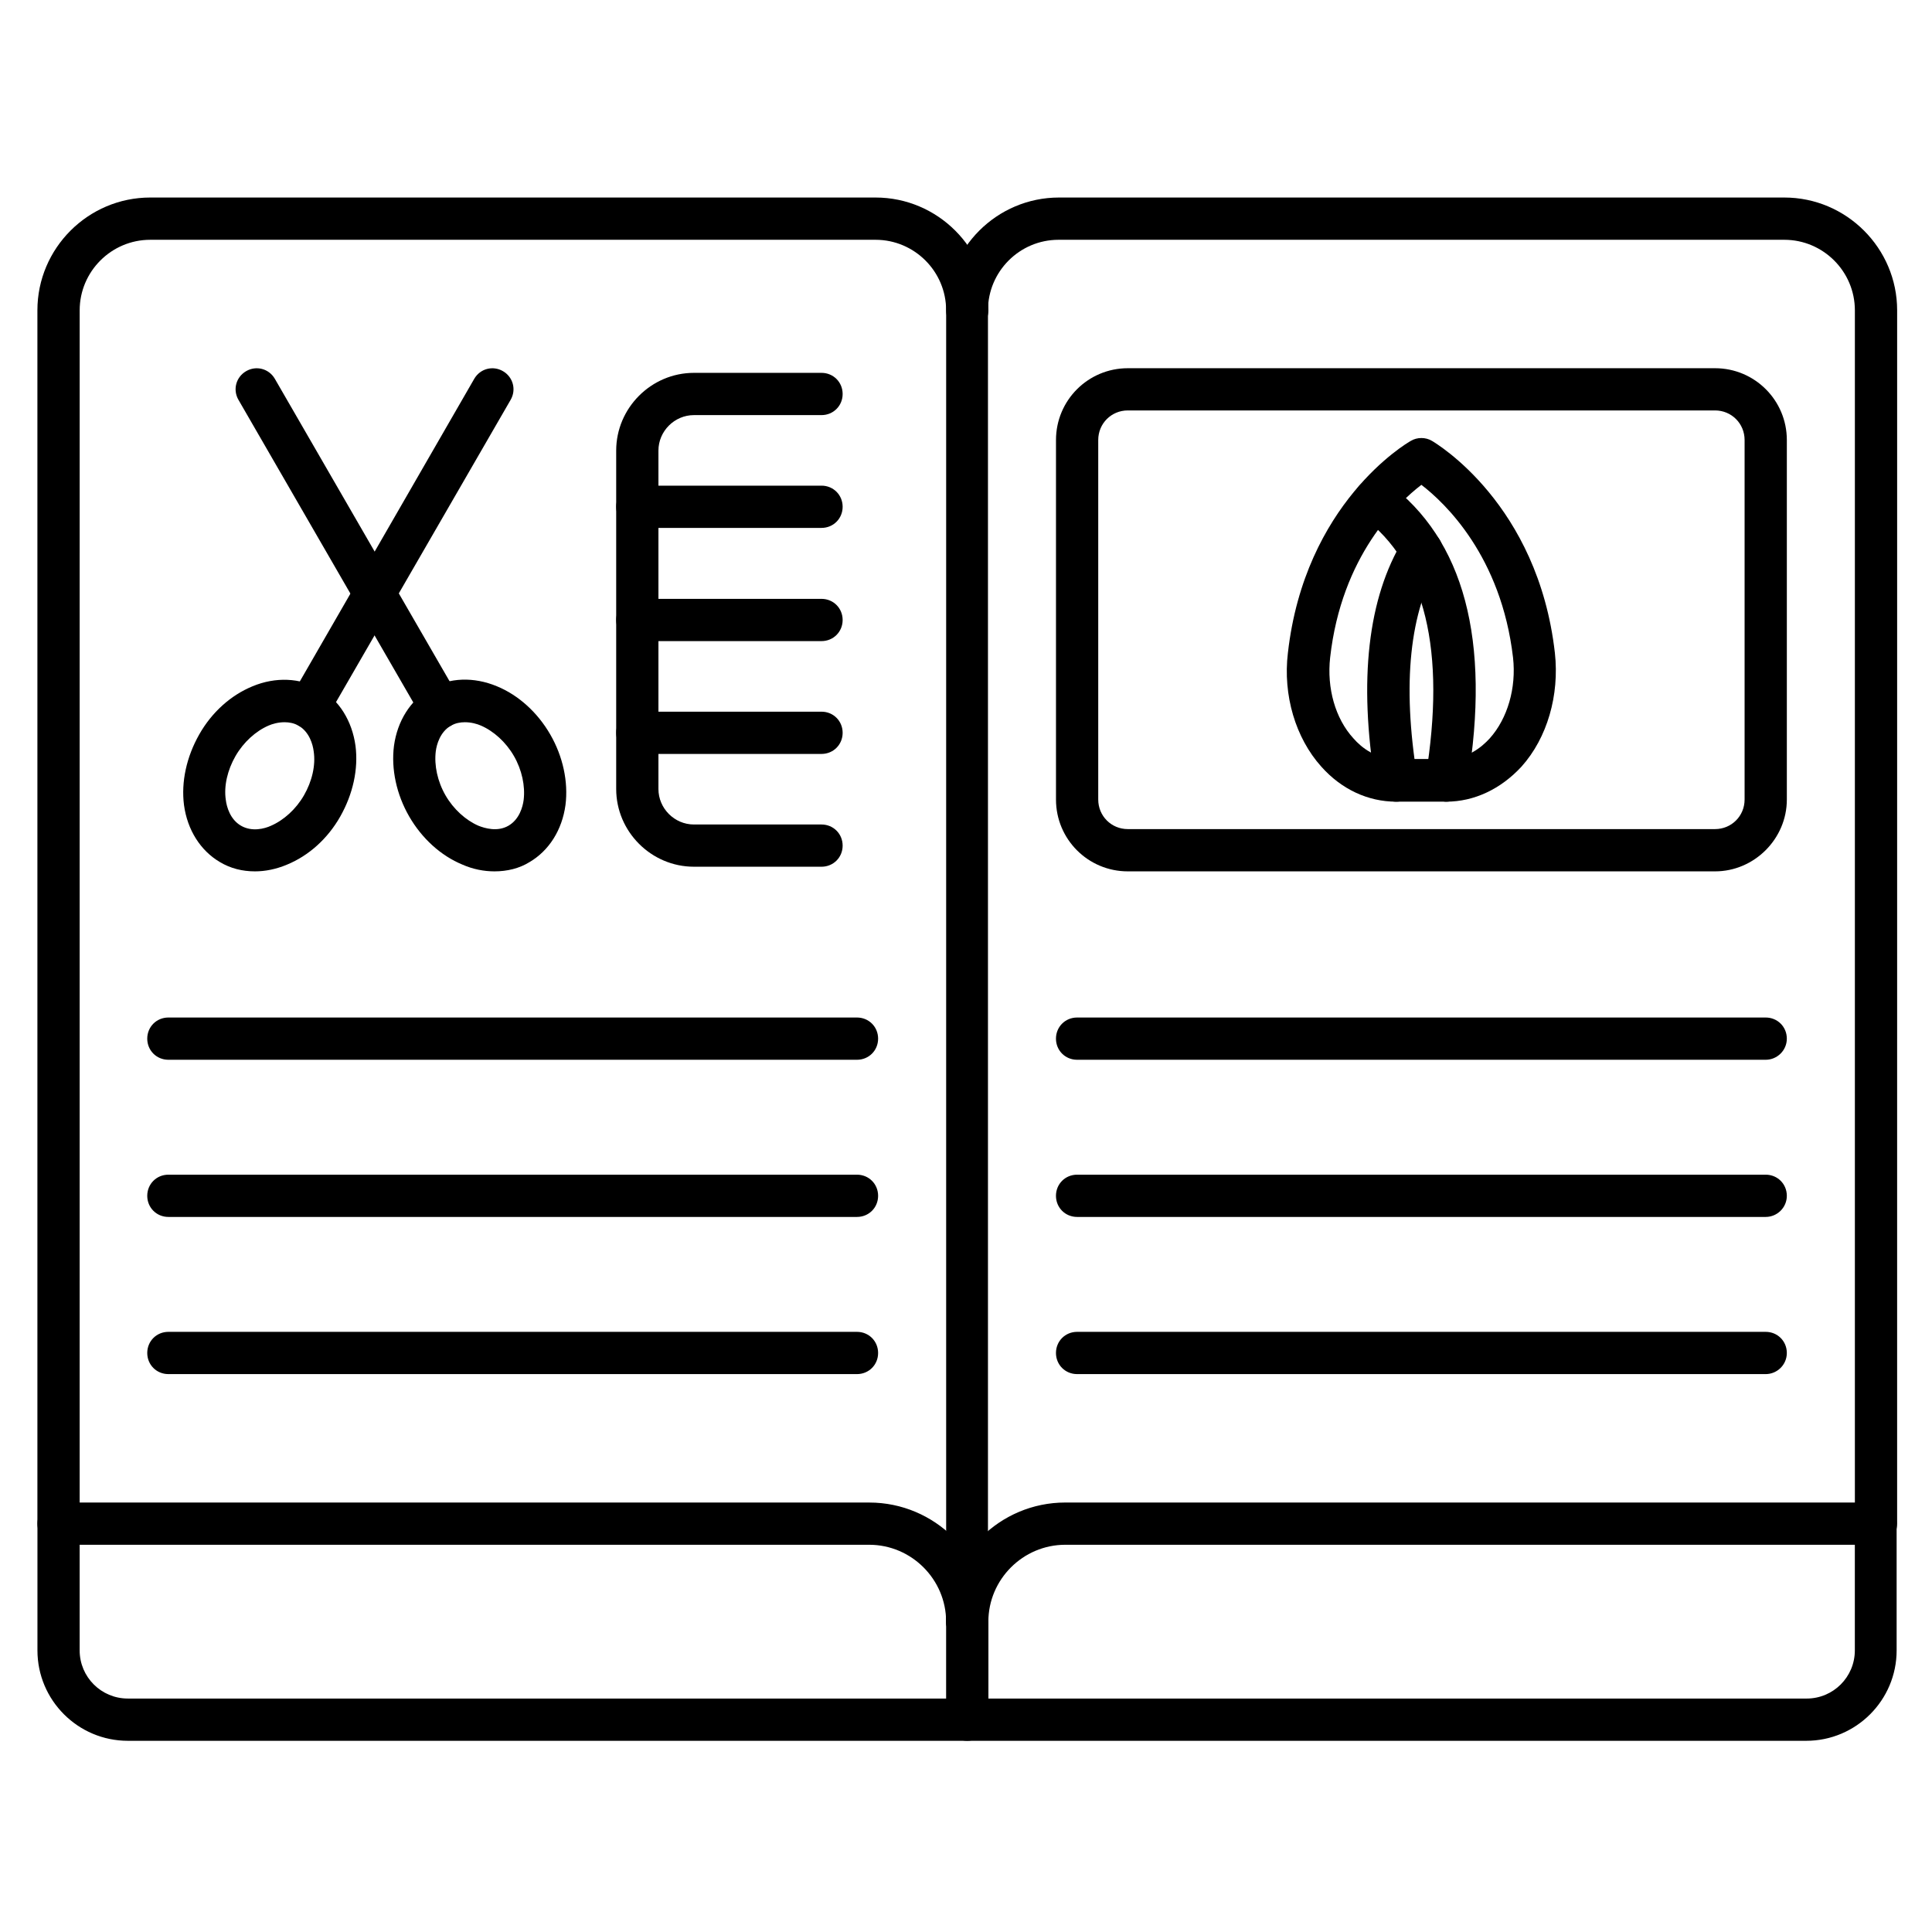 <?xml version="1.0" encoding="UTF-8"?>
<!-- Uploaded to: SVG Repo, www.svgrepo.com, Generator: SVG Repo Mixer Tools -->
<svg fill="#000000" width="800px" height="800px" version="1.1" viewBox="144 144 512 512" xmlns="http://www.w3.org/2000/svg">
 <g>
  <path d="m159.51 553.38c-3.137 0-5.598-2.465-5.598-5.598v-321.54c0-16.457 13.434-29.895 29.895-29.895h192.23c16.457 0 29.895 13.434 29.895 29.895 0 3.137-2.465 5.598-5.598 5.598-3.137 0-5.598-2.465-5.598-5.598 0-10.301-8.398-18.695-18.695-18.695h-192.23c-10.301 0-18.695 8.398-18.695 18.695l-0.004 321.54c0 3.137-2.461 5.598-5.598 5.598z"/>
  <path d="m400.34 579.36c-3.137 0-5.598-2.465-5.598-5.598v-347.52c0-16.457 13.434-29.895 29.895-29.895h192.23c16.457 0 29.895 13.434 29.895 29.895l-0.004 321.54c0 3.137-2.465 5.598-5.598 5.598-3.137 0-5.598-2.465-5.598-5.598v-321.54c0-10.301-8.398-18.695-18.695-18.695h-192.35c-10.301 0-18.695 8.398-18.695 18.695v347.52c0.113 3.137-2.465 5.602-5.484 5.602z"/>
  <path d="m400.34 605.33h-222.46c-13.211 0-23.957-10.746-23.957-23.957v-33.586c0-3.137 2.465-5.598 5.598-5.598h214.85c17.352 0 31.57 14.105 31.57 31.57v25.973c0 3.023-2.578 5.598-5.598 5.598zm-235.23-51.949v27.988c0 7.055 5.711 12.762 12.762 12.762h216.86v-20.375c0-11.195-9.18-20.375-20.375-20.375z"/>
  <path d="m622.68 605.33h-222.35c-3.137 0-5.598-2.465-5.598-5.598 0-3.137 2.465-5.598 5.598-5.598h222.46c7.055 0 12.762-5.711 12.762-12.762v-27.988l-209.25-0.004c-11.195 0-20.375 9.18-20.375 20.375 0 3.137-2.465 5.598-5.598 5.598-3.137 0-5.598-2.465-5.598-5.598 0-17.465 14.219-31.57 31.57-31.57h214.73c3.137 0 5.598 2.465 5.598 5.598v33.586c0 13.215-10.746 23.961-23.957 23.961z"/>
  <path d="m211.57 374.92c-3.359 0-6.492-0.785-9.293-2.465-5.148-3.023-8.621-8.508-9.516-15.113-0.785-6.156 0.672-12.762 4.031-18.695 3.359-5.934 8.398-10.41 14.105-12.762 6.156-2.574 12.652-2.238 17.801 0.672s8.621 8.508 9.516 15.113c0.785 6.156-0.672 12.762-4.031 18.695-3.359 5.934-8.398 10.41-14.105 12.762-2.91 1.23-5.82 1.793-8.508 1.793zm7.836-39.523c-1.68 0-3.246 0.449-4.254 0.895-3.359 1.457-6.606 4.367-8.734 8.062-2.129 3.695-3.137 7.949-2.574 11.645 0.223 1.793 1.121 5.148 4.031 6.828s6.269 0.785 7.949 0c3.359-1.457 6.606-4.367 8.734-8.062s3.137-7.949 2.574-11.645c-0.223-1.793-1.121-5.148-4.031-6.828-1.23-0.672-2.465-0.895-3.695-0.895z"/>
  <path d="m225.91 337.08c-0.895 0-1.902-0.223-2.801-0.785-2.688-1.566-3.582-4.926-2.016-7.613l48.59-84.301c1.566-2.688 4.926-3.582 7.613-2.016 2.688 1.566 3.582 4.926 2.016 7.613l-48.703 84.305c-0.895 1.789-2.797 2.797-4.699 2.797z"/>
  <path d="m275.05 374.92c-2.801 0-5.711-0.559-8.508-1.793-5.711-2.352-10.746-6.941-14.105-12.762-3.359-5.82-4.812-12.539-4.031-18.695 0.895-6.606 4.367-12.09 9.516-15.113 5.148-3.023 11.645-3.246 17.801-0.672 5.711 2.352 10.746 6.941 14.105 12.762 3.359 5.82 4.812 12.539 4.031 18.695-0.895 6.606-4.367 12.09-9.516 15.113-2.688 1.68-5.934 2.465-9.293 2.465zm-7.84-39.523c-1.23 0-2.465 0.223-3.695 0.895-2.91 1.68-3.805 5.039-4.031 6.828-0.449 3.695 0.449 7.949 2.574 11.645 2.129 3.695 5.375 6.606 8.734 8.062 1.68 0.672 5.039 1.68 7.949 0s3.805-5.039 4.031-6.828c0.449-3.695-0.449-7.949-2.574-11.645-2.129-3.695-5.375-6.606-8.734-8.062-1.004-0.445-2.574-0.895-4.254-0.895z"/>
  <path d="m260.72 337.08c-1.902 0-3.805-1.008-4.812-2.801l-48.703-84.301c-1.566-2.688-0.672-6.047 2.016-7.613 2.688-1.566 6.047-0.672 7.613 2.016l48.703 84.305c1.566 2.688 0.672 6.047-2.016 7.613-0.898 0.559-1.793 0.781-2.801 0.781z"/>
  <path d="m361.71 373.69h-33.812c-11.309 0-20.602-9.293-20.602-20.602v-89.676c0-11.309 9.293-20.602 20.602-20.602h33.812c3.137 0 5.598 2.465 5.598 5.598 0 3.137-2.465 5.598-5.598 5.598h-33.812c-5.148 0-9.406 4.254-9.406 9.406v89.68c0 5.148 4.254 9.406 9.406 9.406h33.812c3.137 0 5.598 2.465 5.598 5.598s-2.465 5.594-5.598 5.594z"/>
  <path d="m361.71 283.9h-48.812c-3.137 0-5.598-2.465-5.598-5.598 0-3.137 2.465-5.598 5.598-5.598h48.812c3.137 0 5.598 2.465 5.598 5.598 0 3.133-2.465 5.598-5.598 5.598z"/>
  <path d="m361.71 313.9h-48.812c-3.137 0-5.598-2.465-5.598-5.598 0-3.137 2.465-5.598 5.598-5.598h48.812c3.137 0 5.598 2.465 5.598 5.598 0 3.137-2.465 5.598-5.598 5.598z"/>
  <path d="m361.71 343.8h-48.812c-3.137 0-5.598-2.465-5.598-5.598 0-3.137 2.465-5.598 5.598-5.598h48.812c3.137 0 5.598 2.465 5.598 5.598 0 3.133-2.465 5.598-5.598 5.598z"/>
  <path d="m371.11 424.85h-182.49c-3.137 0-5.598-2.465-5.598-5.598 0-3.137 2.465-5.598 5.598-5.598h182.49c3.137 0 5.598 2.465 5.598 5.598 0 3.137-2.461 5.598-5.598 5.598z"/>
  <path d="m371.11 466.5h-182.49c-3.137 0-5.598-2.465-5.598-5.598 0-3.137 2.465-5.598 5.598-5.598h182.49c3.137 0 5.598 2.465 5.598 5.598 0 3.137-2.461 5.598-5.598 5.598z"/>
  <path d="m371.11 508.15h-182.49c-3.137 0-5.598-2.465-5.598-5.598 0-3.137 2.465-5.598 5.598-5.598h182.49c3.137 0 5.598 2.465 5.598 5.598 0 3.137-2.461 5.598-5.598 5.598z"/>
  <path d="m611.93 424.85h-182.49c-3.137 0-5.598-2.465-5.598-5.598 0-3.137 2.465-5.598 5.598-5.598h182.49c3.137 0 5.598 2.465 5.598 5.598 0 3.137-2.574 5.598-5.598 5.598z"/>
  <path d="m611.93 466.5h-182.49c-3.137 0-5.598-2.465-5.598-5.598 0-3.137 2.465-5.598 5.598-5.598h182.49c3.137 0 5.598 2.465 5.598 5.598 0 3.137-2.574 5.598-5.598 5.598z"/>
  <path d="m611.93 508.15h-182.49c-3.137 0-5.598-2.465-5.598-5.598 0-3.137 2.465-5.598 5.598-5.598h182.49c3.137 0 5.598 2.465 5.598 5.598 0 3.137-2.574 5.598-5.598 5.598z"/>
  <path d="m598.5 374.92h-155.62c-10.523 0-19.031-8.508-19.031-19.031v-95.277c0-10.523 8.508-19.031 19.031-19.031h155.62c10.523 0 19.031 8.508 19.031 19.031v95.277c0 10.41-8.621 19.031-19.031 19.031zm-155.62-122.15c-4.367 0-7.836 3.469-7.836 7.836v95.277c0 4.367 3.469 7.836 7.836 7.836h155.62c4.367 0 7.836-3.469 7.836-7.836v-95.277c0-4.367-3.469-7.836-7.836-7.836z"/>
  <path d="m527.29 356.45h-13.324c-7.391 0-14.441-3.246-19.816-9.293-6.828-7.613-10.188-18.922-8.844-30.117 4.477-39.633 31.348-55.531 32.578-56.203 1.68-1.008 3.918-1.008 5.598 0 1.121 0.672 28.102 16.684 32.578 56.203 1.23 11.195-2.016 22.504-8.844 30.117-5.481 5.938-12.535 9.293-19.926 9.293zm-6.606-83.965c-6.269 4.812-21.16 18.809-24.184 45.789-0.895 8.062 1.344 16.121 6.156 21.383 2.238 2.574 6.047 5.484 11.418 5.484h13.324c5.375 0 9.18-3.023 11.418-5.484 4.703-5.262 7.055-13.324 6.156-21.383-3.129-26.871-18.02-40.977-24.289-45.789z"/>
  <path d="m527.29 356.45c-0.336 0-0.559 0-0.895-0.113-3.023-0.449-5.148-3.359-4.59-6.383 5.484-33.477-0.113-56.652-16.684-68.965-2.465-1.793-3.023-5.375-1.23-7.836 1.793-2.465 5.375-3.023 7.836-1.23 20.266 15.004 27.43 41.762 21.16 79.715-0.559 2.801-2.91 4.812-5.598 4.812z"/>
  <path d="m513.97 356.45c-2.688 0-5.039-1.902-5.484-4.703-4.477-27.43-2.016-49.262 7.391-64.711 1.566-2.688 5.039-3.469 7.727-1.902s3.469 5.039 1.902 7.727c-7.949 13.098-9.965 32.355-5.934 57.098 0.449 3.023-1.566 5.934-4.59 6.383-0.34 0.109-0.676 0.109-1.012 0.109z"/>
 </g>
</svg>
